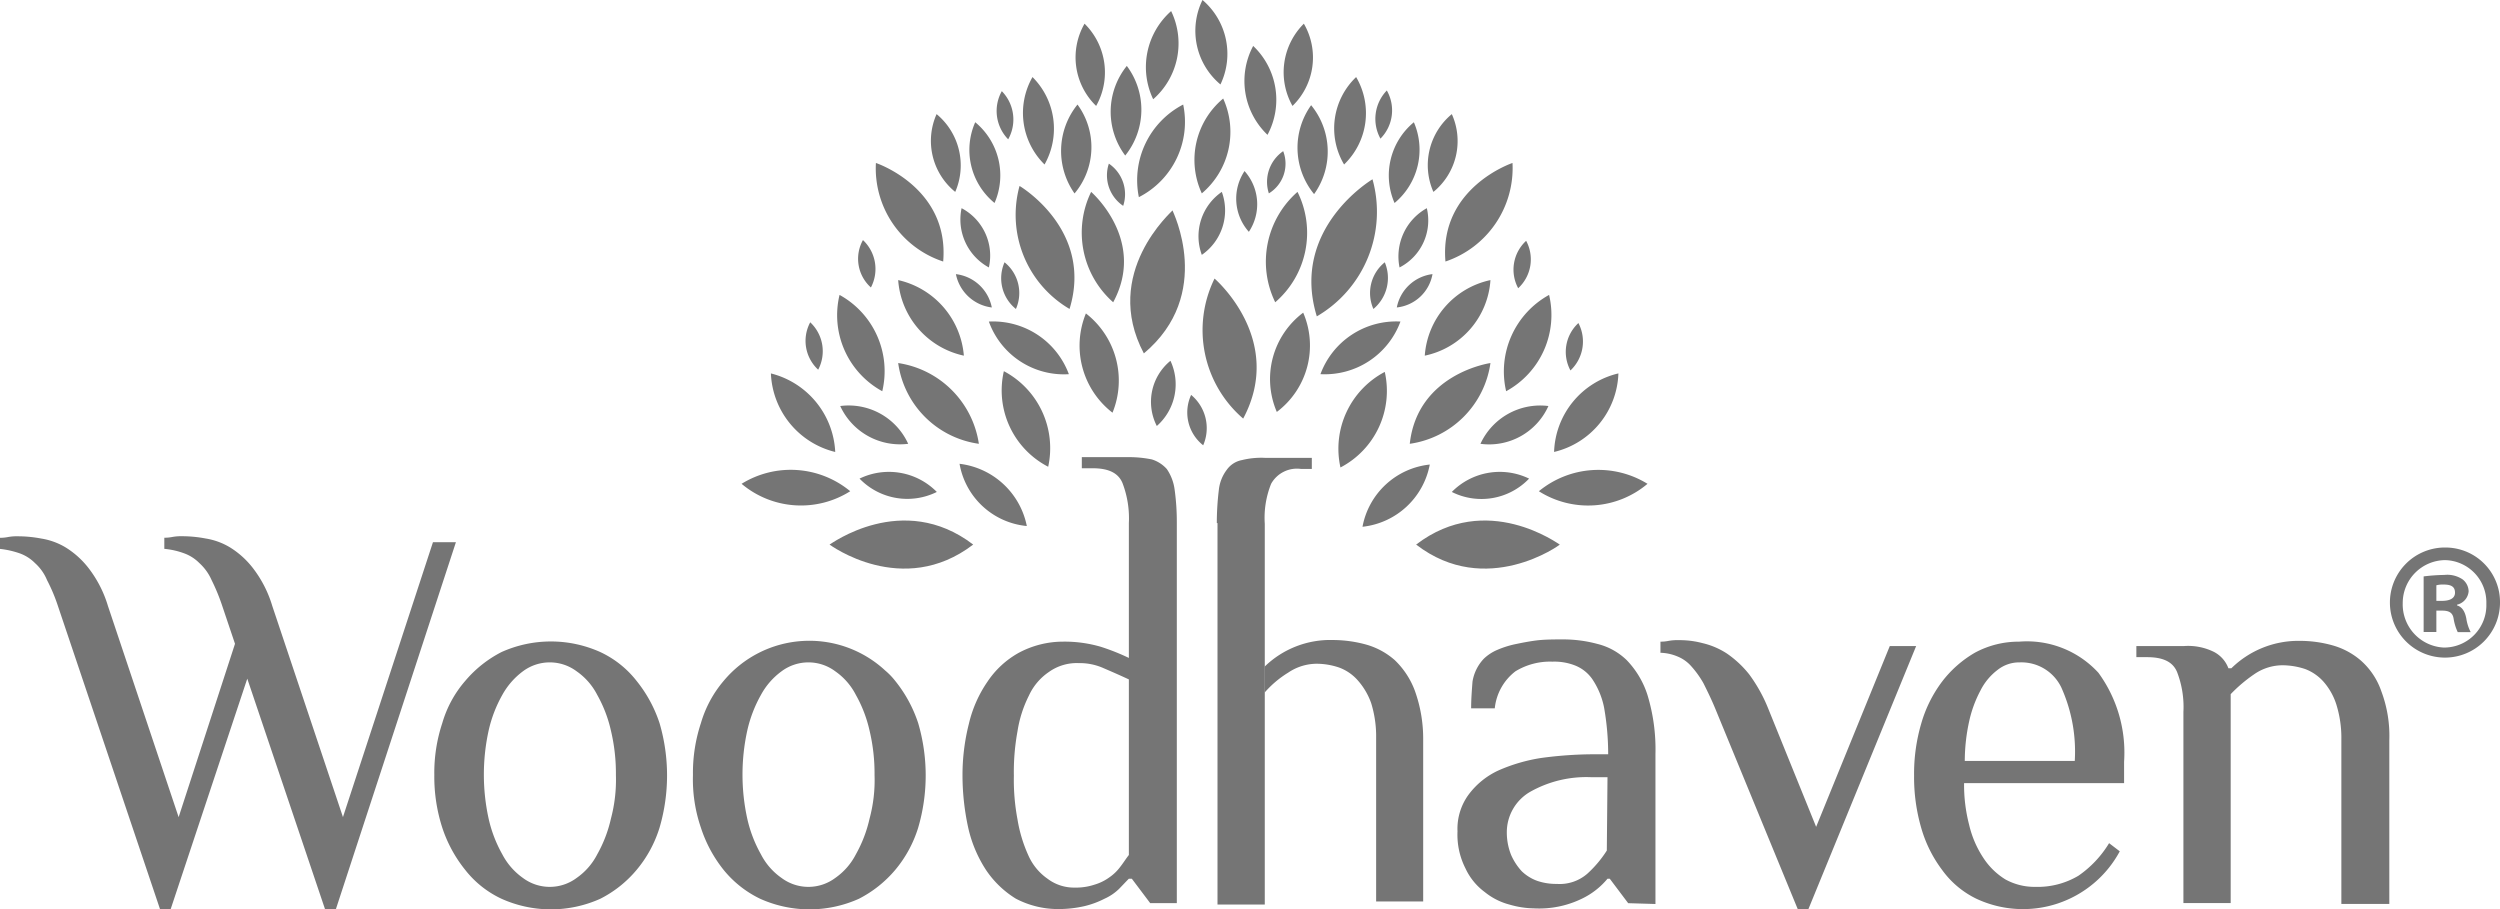 <svg xmlns="http://www.w3.org/2000/svg" xmlns:xlink="http://www.w3.org/1999/xlink" width="110" height="40" viewBox="0 0 110 40">
  <defs>
    <clipPath id="clip-path">
      <rect id="Rectangle_1458" data-name="Rectangle 1458" width="110" height="40" transform="translate(1084 45)" fill="#fff"/>
    </clipPath>
  </defs>
  <g id="Brand-Logo_Woodhaven" transform="translate(-1084 -45)" clip-path="url(#clip-path)">
    <path id="Path_557" data-name="Path 557" d="M1086.55,71.667a7.524,7.524,0,0,0-.48-1.141,2.06,2.06,0,0,0-.53-.75,1.81,1.81,0,0,0-.66-.424,3.873,3.873,0,0,0-.88-.2v-.489a1.7,1.7,0,0,0,.35-.033,2.094,2.094,0,0,1,.44-.033,5.508,5.508,0,0,1,1.03.1,2.981,2.981,0,0,1,1.07.391,3.8,3.8,0,0,1,1.01.913,5.127,5.127,0,0,1,.85,1.663l3.11,9.291,2.48-7.628-.56-1.663a8.675,8.675,0,0,0-.47-1.141,2.21,2.21,0,0,0-.54-.75,1.81,1.81,0,0,0-.66-.424,3.443,3.443,0,0,0-.88-.2v-.489a1.7,1.7,0,0,0,.35-.033,2.094,2.094,0,0,1,.44-.033,5.511,5.511,0,0,1,1.03.1,2.979,2.979,0,0,1,1.07.391,3.8,3.8,0,0,1,1.01.913,5.127,5.127,0,0,1,.85,1.663l3.11,9.291,3.96-12.095h1.01L1098.78,85h-.48l-3.42-10.139L1091.51,85h-.47Z" fill="#757575"/>
    <path id="Path_558" data-name="Path 558" d="M1103.11,79.1a6.961,6.961,0,0,1,.35-2.282,4.927,4.927,0,0,1,1.01-1.858,5.181,5.181,0,0,1,1.6-1.271,5.3,5.3,0,0,1,4.34,0,4.379,4.379,0,0,1,1.6,1.271,5.883,5.883,0,0,1,1.01,1.858,8.169,8.169,0,0,1,0,4.6,5.342,5.342,0,0,1-1.01,1.858,5.057,5.057,0,0,1-1.6,1.271,5.3,5.3,0,0,1-4.34,0,4.379,4.379,0,0,1-1.6-1.271,5.885,5.885,0,0,1-1.01-1.858A7.294,7.294,0,0,1,1103.11,79.1Zm7.99,0a8.15,8.15,0,0,0-.22-1.956,5.759,5.759,0,0,0-.6-1.565,2.847,2.847,0,0,0-.91-1.043,1.975,1.975,0,0,0-2.36,0,3.251,3.251,0,0,0-.91,1.043,5.759,5.759,0,0,0-.6,1.565,9.062,9.062,0,0,0,0,3.879,5.759,5.759,0,0,0,.6,1.565,2.942,2.942,0,0,0,.91,1.043,1.975,1.975,0,0,0,2.36,0,2.847,2.847,0,0,0,.91-1.043,5.759,5.759,0,0,0,.6-1.565A6.651,6.651,0,0,0,1111.1,79.1Z" fill="#757575"/>
    <path id="Path_559" data-name="Path 559" d="M1114.49,79.1a6.96,6.96,0,0,1,.35-2.282,5.048,5.048,0,0,1,1-1.858,4.91,4.91,0,0,1,7.11-.456,3.037,3.037,0,0,1,.44.456,5.883,5.883,0,0,1,1.01,1.858,8.169,8.169,0,0,1,0,4.6,5.342,5.342,0,0,1-1.01,1.858,5.17,5.17,0,0,1-1.6,1.271,5.3,5.3,0,0,1-4.34,0,4.674,4.674,0,0,1-1.61-1.271,5.86,5.86,0,0,1-1-1.858A6.536,6.536,0,0,1,1114.49,79.1Zm7.99,0a8.15,8.15,0,0,0-.22-1.956,5.764,5.764,0,0,0-.6-1.565,2.848,2.848,0,0,0-.91-1.043,1.975,1.975,0,0,0-2.36,0,3.135,3.135,0,0,0-.91,1.043,5.76,5.76,0,0,0-.6,1.565,9.062,9.062,0,0,0,0,3.879,5.759,5.759,0,0,0,.6,1.565,2.847,2.847,0,0,0,.91,1.043,1.975,1.975,0,0,0,2.36,0,2.848,2.848,0,0,0,.91-1.043,5.763,5.763,0,0,0,.6-1.565A6.525,6.525,0,0,0,1122.48,79.1Z" fill="#757575"/>
    <path id="Path_560" data-name="Path 560" d="M1135.78,84.739h-1.17l-.81-1.076h-.13c-.13.13-.28.293-.44.456a2.209,2.209,0,0,1-.63.424,3.925,3.925,0,0,1-.88.326,5.156,5.156,0,0,1-1.19.13,4.02,4.02,0,0,1-1.83-.456,4.263,4.263,0,0,1-1.32-1.271,5.67,5.67,0,0,1-.78-1.858,10.832,10.832,0,0,1-.25-2.282,9.183,9.183,0,0,1,.28-2.282,5.463,5.463,0,0,1,.82-1.858,3.973,3.973,0,0,1,1.38-1.271,4.135,4.135,0,0,1,1.95-.489,5.683,5.683,0,0,1,1.66.228,9.65,9.65,0,0,1,1.23.489V68.015a4.337,4.337,0,0,0-.28-1.76c-.19-.456-.63-.652-1.32-.652h-.47v-.489h2.07a5.075,5.075,0,0,1,1.01.1,1.468,1.468,0,0,1,.66.424,2.077,2.077,0,0,1,.34.88,10.34,10.34,0,0,1,.1,1.467Zm-2.11-9.845c-.35-.163-.72-.326-1.1-.489a2.57,2.57,0,0,0-1.1-.228,2.116,2.116,0,0,0-1.32.391,2.527,2.527,0,0,0-.88,1.043,5.253,5.253,0,0,0-.5,1.565,9.933,9.933,0,0,0-.16,1.956,9.412,9.412,0,0,0,.16,1.923,6.237,6.237,0,0,0,.47,1.565,2.459,2.459,0,0,0,.85,1.043,1.927,1.927,0,0,0,1.19.391,2.589,2.589,0,0,0,.88-.13,2.138,2.138,0,0,0,.66-.326,1.994,1.994,0,0,0,.47-.456c.13-.163.25-.359.38-.522Z" fill="#757575"/>
    <path id="Path_561" data-name="Path 561" d="M1155.64,84.74l-.81-1.076h-.1a3.318,3.318,0,0,1-1.13.88,4.294,4.294,0,0,1-2.11.424,3.983,3.983,0,0,1-1.06-.163,2.89,2.89,0,0,1-1.1-.554,2.7,2.7,0,0,1-.85-1.043,3.277,3.277,0,0,1-.35-1.63,2.545,2.545,0,0,1,.5-1.63,3.426,3.426,0,0,1,1.29-1.043,7.493,7.493,0,0,1,1.89-.554,17.561,17.561,0,0,1,2.26-.163h.69a11.875,11.875,0,0,0-.18-2.054,3.432,3.432,0,0,0-.51-1.239,1.673,1.673,0,0,0-.78-.619,2.488,2.488,0,0,0-.98-.163,2.921,2.921,0,0,0-1.63.424,2.351,2.351,0,0,0-.91,1.63h-1.04c0-.391.03-.782.06-1.174a1.9,1.9,0,0,1,.5-1.011,1.972,1.972,0,0,1,.6-.391,4.238,4.238,0,0,1,.85-.261c.31-.065.66-.13.97-.163.35-.033.7-.033,1.07-.033a5.772,5.772,0,0,1,1.51.2,2.814,2.814,0,0,1,1.29.717,3.936,3.936,0,0,1,.91,1.532,8.241,8.241,0,0,1,.35,2.608v6.585Zm-.91-5.542h-.69a5.018,5.018,0,0,0-2.73.652,2.054,2.054,0,0,0-1.01,1.76,2.659,2.659,0,0,0,.19,1.011,2.618,2.618,0,0,0,.47.717,1.927,1.927,0,0,0,.69.424,2.568,2.568,0,0,0,.85.13,1.847,1.847,0,0,0,1.35-.456,5.007,5.007,0,0,0,.85-1.011Z" fill="#757575"/>
    <path id="Path_562" data-name="Path 562" d="M1163.91,81.382l3.24-7.954h1.16L1163.57,85h-.47l-3.62-8.8c-.16-.391-.35-.782-.53-1.141a4.21,4.21,0,0,0-.54-.75,1.593,1.593,0,0,0-.6-.424,2.072,2.072,0,0,0-.75-.163v-.489a1.7,1.7,0,0,0,.35-.033,2.093,2.093,0,0,1,.44-.033,3.936,3.936,0,0,1,1.06.13,3.35,3.35,0,0,1,1.07.456,4.521,4.521,0,0,1,.98.913,6.744,6.744,0,0,1,.85,1.532Z" fill="#757575"/>
    <path id="Path_563" data-name="Path 563" d="M1177.46,79.458h-7.04a6.954,6.954,0,0,0,.22,1.826,4.48,4.48,0,0,0,.63,1.467,3.087,3.087,0,0,0,.97.945,2.656,2.656,0,0,0,1.32.326,3.505,3.505,0,0,0,1.89-.489,4.677,4.677,0,0,0,1.35-1.434l.47.359a4.836,4.836,0,0,1-6.31,2.086,4.018,4.018,0,0,1-1.51-1.271,5.668,5.668,0,0,1-.92-1.858,7.992,7.992,0,0,1-.31-2.282,7.838,7.838,0,0,1,.31-2.282,5.668,5.668,0,0,1,.92-1.858,4.918,4.918,0,0,1,1.44-1.271,4.048,4.048,0,0,1,1.95-.489,4.265,4.265,0,0,1,3.49,1.369,5.958,5.958,0,0,1,1.13,3.912Zm-2.17-.978a6.877,6.877,0,0,0-.59-3.227,1.947,1.947,0,0,0-1.83-1.108,1.527,1.527,0,0,0-.97.326,2.6,2.6,0,0,0-.76.913,5.268,5.268,0,0,0-.5,1.369,8.221,8.221,0,0,0-.19,1.728Z" fill="#757575"/>
    <path id="Path_564" data-name="Path 564" d="M1180.07,76.327a4.25,4.25,0,0,0-.28-1.76c-.19-.456-.63-.652-1.32-.652H1178v-.489h2.1a2.565,2.565,0,0,1,1.32.261,1.335,1.335,0,0,1,.63.717h.13a4.206,4.206,0,0,1,3.02-1.206,5.308,5.308,0,0,1,1.44.2,3.231,3.231,0,0,1,1.26.685,3.174,3.174,0,0,1,.88,1.337,5.575,5.575,0,0,1,.35,2.152v7.2h-2.11V77.534A4.933,4.933,0,0,0,1186.8,76a2.812,2.812,0,0,0-.57-1.011,2.056,2.056,0,0,0-.81-.554,3.231,3.231,0,0,0-.95-.163,2.2,2.2,0,0,0-1.28.391,6.533,6.533,0,0,0-1.04.88v9.193h-2.08Z" fill="#757575"/>
    <path id="Path_565" data-name="Path 565" d="M1146.25,75.383a3.6,3.6,0,0,0-.88-1.337,3.231,3.231,0,0,0-1.26-.685,5.545,5.545,0,0,0-1.45-.2,4.14,4.14,0,0,0-3.02,1.174v1.141a4.5,4.5,0,0,1,1.04-.88,2.249,2.249,0,0,1,1.29-.391,3.112,3.112,0,0,1,.94.163,2.021,2.021,0,0,1,.82.554,3.035,3.035,0,0,1,.6,1.011,4.929,4.929,0,0,1,.22,1.532v7.2h2.07V77.535A6.219,6.219,0,0,0,1146.25,75.383Z" fill="#757575"/>
    <path id="Path_566" data-name="Path 566" d="M1137.54,68.016a12.023,12.023,0,0,1,.09-1.467,1.764,1.764,0,0,1,.35-.88,1.053,1.053,0,0,1,.66-.424,3.544,3.544,0,0,1,1.01-.1h2.07v.489h-.47a1.3,1.3,0,0,0-1.32.652,4.014,4.014,0,0,0-.28,1.76V84.8h-2.08V68.016Z" fill="#757575"/>
    <path id="Path_567" data-name="Path 567" d="M1120.5,68.961c.03,0,3.21-2.38,6.32,0C1123.71,71.341,1120.5,68.961,1120.5,68.961Z" fill="#757575"/>
    <path id="Path_568" data-name="Path 568" d="M1128.86,53.182s3.27,1.923,2.2,5.412A4.8,4.8,0,0,1,1128.86,53.182Z" fill="#757575"/>
    <path id="Path_569" data-name="Path 569" d="M1116.63,66.288a4.106,4.106,0,0,1,4.78.326A4.055,4.055,0,0,1,1116.63,66.288Z" fill="#757575"/>
    <path id="Path_570" data-name="Path 570" d="M1123.52,57.324a3.72,3.72,0,0,1,2.89,3.325A3.67,3.67,0,0,1,1123.52,57.324Z" fill="#757575"/>
    <path id="Path_571" data-name="Path 571" d="M1126.22,65.407a3.434,3.434,0,0,1,2.96,2.738A3.322,3.322,0,0,1,1126.22,65.407Z" fill="#757575"/>
    <path id="Path_572" data-name="Path 572" d="M1127.51,59.149a3.555,3.555,0,0,1,3.52,2.315A3.507,3.507,0,0,1,1127.51,59.149Z" fill="#757575"/>
    <path id="Path_573" data-name="Path 573" d="M1117.92,61.431a3.746,3.746,0,0,1,2.83,3.456A3.713,3.713,0,0,1,1117.92,61.431Z" fill="#757575"/>
    <path id="Path_574" data-name="Path 574" d="M1119.65,59.181a1.745,1.745,0,0,1,.35,2.086A1.725,1.725,0,0,1,1119.65,59.181Z" fill="#757575"/>
    <path id="Path_575" data-name="Path 575" d="M1132.79,52.2a1.628,1.628,0,0,1,.63,1.858A1.621,1.621,0,0,1,1132.79,52.2Z" fill="#757575"/>
    <path id="Path_576" data-name="Path 576" d="M1131.72,46.042a3.008,3.008,0,0,1,.51,3.619A2.976,2.976,0,0,1,1131.72,46.042Z" fill="#757575"/>
    <path id="Path_577" data-name="Path 577" d="M1131.78,58.791a3.739,3.739,0,0,1,1.17,4.368A3.731,3.731,0,0,1,1131.78,58.791Z" fill="#757575"/>
    <path id="Path_578" data-name="Path 578" d="M1135.59,54.258c0,.033,1.85,3.684-1.26,6.292C1132.45,57,1135.59,54.29,1135.59,54.258Z" fill="#757575"/>
    <path id="Path_579" data-name="Path 579" d="M1126.06,57.062a1.832,1.832,0,0,1,1.58,1.467A1.84,1.84,0,0,1,1126.06,57.062Z" fill="#757575"/>
    <path id="Path_580" data-name="Path 580" d="M1128.2,56.541a1.736,1.736,0,0,1,.5,2.054A1.735,1.735,0,0,1,1128.2,56.541Z" fill="#757575"/>
    <path id="Path_581" data-name="Path 581" d="M1136.41,62.376a1.9,1.9,0,0,1,.53,2.217A1.84,1.84,0,0,1,1136.41,62.376Z" fill="#757575"/>
    <path id="Path_582" data-name="Path 582" d="M1135.5,60.875a2.445,2.445,0,0,1-.6,2.869A2.331,2.331,0,0,1,1135.5,60.875Z" fill="#757575"/>
    <path id="Path_583" data-name="Path 583" d="M1131.41,49.6a3.171,3.171,0,0,1-.13,3.912A3.249,3.249,0,0,1,1131.41,49.6Z" fill="#757575"/>
    <path id="Path_584" data-name="Path 584" d="M1126.91,50.378a3.032,3.032,0,0,1,.85,3.553A3.013,3.013,0,0,1,1126.91,50.378Z" fill="#757575"/>
    <path id="Path_585" data-name="Path 585" d="M1133.58,47.9a3.219,3.219,0,0,1-.07,3.944A3.219,3.219,0,0,1,1133.58,47.9Z" fill="#757575"/>
    <path id="Path_586" data-name="Path 586" d="M1135.53,45.488a3.264,3.264,0,0,1-.79,3.879A3.286,3.286,0,0,1,1135.53,45.488Z" fill="#757575"/>
    <path id="Path_587" data-name="Path 587" d="M1136.06,49.6a3.718,3.718,0,0,1-1.95,4.075A3.748,3.748,0,0,1,1136.06,49.6Z" fill="#757575"/>
    <path id="Path_588" data-name="Path 588" d="M1125.21,50.021a2.928,2.928,0,0,1,.82,3.423A2.893,2.893,0,0,1,1125.21,50.021Z" fill="#757575"/>
    <path id="Path_589" data-name="Path 589" d="M1128.08,49.011a1.783,1.783,0,0,1,.28,2.119A1.783,1.783,0,0,1,1128.08,49.011Z" fill="#757575"/>
    <path id="Path_590" data-name="Path 590" d="M1129.43,48.391a3.207,3.207,0,0,1,.53,3.847A3.182,3.182,0,0,1,1129.43,48.391Z" fill="#757575"/>
    <path id="Path_591" data-name="Path 591" d="M1121.97,55.563a1.746,1.746,0,0,1,.35,2.086A1.694,1.694,0,0,1,1121.97,55.563Z" fill="#757575"/>
    <path id="Path_592" data-name="Path 592" d="M1128.17,61.332a3.832,3.832,0,0,1,1.95,4.205A3.779,3.779,0,0,1,1128.17,61.332Z" fill="#757575"/>
    <path id="Path_593" data-name="Path 593" d="M1122.54,52.171s3.24,1.076,2.96,4.336A4.317,4.317,0,0,1,1122.54,52.171Z" fill="#757575"/>
    <path id="Path_594" data-name="Path 594" d="M1120.94,57.976a3.829,3.829,0,0,1,1.88,4.238A3.811,3.811,0,0,1,1120.94,57.976Z" fill="#757575"/>
    <path id="Path_595" data-name="Path 595" d="M1123.52,60.974a4.222,4.222,0,0,1,3.55,3.553A4.165,4.165,0,0,1,1123.52,60.974Z" fill="#757575"/>
    <path id="Path_596" data-name="Path 596" d="M1132.01,53.443s2.45,2.119.97,4.857A4.09,4.09,0,0,1,1132.01,53.443Z" fill="#757575"/>
    <path id="Path_597" data-name="Path 597" d="M1121.82,66.059a2.959,2.959,0,0,1,3.4.587A2.922,2.922,0,0,1,1121.82,66.059Z" fill="#757575"/>
    <path id="Path_598" data-name="Path 598" d="M1120.97,62.865a2.877,2.877,0,0,1,2.99,1.663A2.894,2.894,0,0,1,1120.97,62.865Z" fill="#757575"/>
    <path id="Path_599" data-name="Path 599" d="M1126.31,54.16a2.362,2.362,0,0,1,1.2,2.608A2.4,2.4,0,0,1,1126.31,54.16Z" fill="#757575"/>
    <path id="Path_600" data-name="Path 600" d="M1146.31,68.961c3.11-2.38,6.29,0,6.32,0S1149.39,71.341,1146.31,68.961Z" fill="#757575"/>
    <path id="Path_601" data-name="Path 601" d="M1141.94,58.92c-1.19-3.879,2.45-6.031,2.45-6.031A5.325,5.325,0,0,1,1141.94,58.92Z" fill="#757575"/>
    <path id="Path_602" data-name="Path 602" d="M1151.71,66.614a4.12,4.12,0,0,1,4.78-.326A4.05,4.05,0,0,1,1151.71,66.614Z" fill="#757575"/>
    <path id="Path_603" data-name="Path 603" d="M1146.69,60.649a3.665,3.665,0,0,1,2.89-3.325A3.64,3.64,0,0,1,1146.69,60.649Z" fill="#757575"/>
    <path id="Path_604" data-name="Path 604" d="M1143.95,68.178a3.372,3.372,0,0,1,2.96-2.738A3.385,3.385,0,0,1,1143.95,68.178Z" fill="#757575"/>
    <path id="Path_605" data-name="Path 605" d="M1142.1,61.463a3.549,3.549,0,0,1,3.52-2.315A3.545,3.545,0,0,1,1142.1,61.463Z" fill="#757575"/>
    <path id="Path_606" data-name="Path 606" d="M1152.38,64.886a3.673,3.673,0,0,1,2.83-3.456A3.682,3.682,0,0,1,1152.38,64.886Z" fill="#757575"/>
    <path id="Path_607" data-name="Path 607" d="M1153.1,61.3a1.725,1.725,0,0,1,.35-2.086A1.75,1.75,0,0,1,1153.1,61.3Z" fill="#757575"/>
    <path id="Path_608" data-name="Path 608" d="M1139.83,53.509a1.641,1.641,0,0,1,.63-1.858A1.53,1.53,0,0,1,1139.83,53.509Z" fill="#757575"/>
    <path id="Path_609" data-name="Path 609" d="M1140.87,49.661a3.013,3.013,0,0,1,.5-3.619A2.968,2.968,0,0,1,1140.87,49.661Z" fill="#757575"/>
    <path id="Path_610" data-name="Path 610" d="M1140.18,63.125a3.655,3.655,0,0,1,1.16-4.368A3.654,3.654,0,0,1,1140.18,63.125Z" fill="#757575"/>
    <path id="Path_611" data-name="Path 611" d="M1138.7,63.418a5.137,5.137,0,0,1-1.26-6.161S1140.56,59.93,1138.7,63.418Z" fill="#757575"/>
    <path id="Path_612" data-name="Path 612" d="M1145.46,58.528a1.824,1.824,0,0,1,1.57-1.467A1.787,1.787,0,0,1,1145.46,58.528Z" fill="#757575"/>
    <path id="Path_613" data-name="Path 613" d="M1144.43,58.595a1.736,1.736,0,0,1,.5-2.054A1.778,1.778,0,0,1,1144.43,58.595Z" fill="#757575"/>
    <path id="Path_614" data-name="Path 614" d="M1136.88,56.214a2.369,2.369,0,0,1,.88-2.771A2.378,2.378,0,0,1,1136.88,56.214Z" fill="#757575"/>
    <path id="Path_615" data-name="Path 615" d="M1141.82,53.541a3.218,3.218,0,0,1-.13-3.912A3.218,3.218,0,0,1,1141.82,53.541Z" fill="#757575"/>
    <path id="Path_616" data-name="Path 616" d="M1138.95,55.2a2.191,2.191,0,0,1-.19-2.673A2.191,2.191,0,0,1,1138.95,55.2Z" fill="#757575"/>
    <path id="Path_617" data-name="Path 617" d="M1145.36,53.932a3.035,3.035,0,0,1,.85-3.553A3.048,3.048,0,0,1,1145.36,53.932Z" fill="#757575"/>
    <path id="Path_618" data-name="Path 618" d="M1139.77,50.933a3.275,3.275,0,0,1-.63-3.912A3.266,3.266,0,0,1,1139.77,50.933Z" fill="#757575"/>
    <path id="Path_619" data-name="Path 619" d="M1137.7,48.716a3.076,3.076,0,0,1-.79-3.716A3.114,3.114,0,0,1,1137.7,48.716Z" fill="#757575"/>
    <path id="Path_620" data-name="Path 620" d="M1136.88,53.509a3.512,3.512,0,0,1,.94-4.173A3.542,3.542,0,0,1,1136.88,53.509Z" fill="#757575"/>
    <path id="Path_621" data-name="Path 621" d="M1147.07,53.444a2.915,2.915,0,0,1,.81-3.423A2.883,2.883,0,0,1,1147.07,53.444Z" fill="#757575"/>
    <path id="Path_622" data-name="Path 622" d="M1144.74,51.1a1.8,1.8,0,0,1,.28-2.119A1.767,1.767,0,0,1,1144.74,51.1Z" fill="#757575"/>
    <path id="Path_623" data-name="Path 623" d="M1143.14,52.238a3.117,3.117,0,0,1,.53-3.847A3.134,3.134,0,0,1,1143.14,52.238Z" fill="#757575"/>
    <path id="Path_624" data-name="Path 624" d="M1150.8,57.682a1.725,1.725,0,0,1,.35-2.086A1.725,1.725,0,0,1,1150.8,57.682Z" fill="#757575"/>
    <path id="Path_625" data-name="Path 625" d="M1142.98,65.569a3.819,3.819,0,0,1,1.95-4.205A3.8,3.8,0,0,1,1142.98,65.569Z" fill="#757575"/>
    <path id="Path_626" data-name="Path 626" d="M1147.6,56.507c-.28-3.26,2.95-4.336,2.95-4.336A4.338,4.338,0,0,1,1147.6,56.507Z" fill="#757575"/>
    <path id="Path_627" data-name="Path 627" d="M1150.27,62.214a3.844,3.844,0,0,1,1.89-4.238A3.823,3.823,0,0,1,1150.27,62.214Z" fill="#757575"/>
    <path id="Path_628" data-name="Path 628" d="M1146.03,64.527c.34-3.1,3.55-3.553,3.55-3.553A4.18,4.18,0,0,1,1146.03,64.527Z" fill="#757575"/>
    <path id="Path_629" data-name="Path 629" d="M1140.11,58.3a4.082,4.082,0,0,1,.98-4.857A4.034,4.034,0,0,1,1140.11,58.3Z" fill="#757575"/>
    <path id="Path_630" data-name="Path 630" d="M1147.88,66.646a2.959,2.959,0,0,1,3.4-.587A2.9,2.9,0,0,1,1147.88,66.646Z" fill="#757575"/>
    <path id="Path_631" data-name="Path 631" d="M1149.14,64.528a2.893,2.893,0,0,1,2.99-1.663A2.858,2.858,0,0,1,1149.14,64.528Z" fill="#757575"/>
    <path id="Path_632" data-name="Path 632" d="M1145.58,56.768a2.429,2.429,0,0,1,1.2-2.608A2.326,2.326,0,0,1,1145.58,56.768Z" fill="#757575"/>
    <path id="Path_633" data-name="Path 633" d="M1194,71.536a2.422,2.422,0,1,1-2.48-2.445h.09A2.4,2.4,0,0,1,1194,71.536Zm-4.28,0a1.9,1.9,0,0,0,1.8,1.956h.06a1.86,1.86,0,0,0,1.82-1.891v-.065a1.86,1.86,0,0,0-1.82-1.891A1.887,1.887,0,0,0,1189.72,71.536Zm1.48,1.271h-.56V70.362a8.355,8.355,0,0,1,.91-.065,1.211,1.211,0,0,1,.81.2.689.689,0,0,1,.26.522.659.659,0,0,1-.51.587v.033c.22.065.35.261.41.587a1.9,1.9,0,0,0,.19.587h-.57a2.2,2.2,0,0,1-.18-.587c-.04-.261-.19-.359-.51-.359h-.25Zm0-1.369h.25c.32,0,.57-.1.57-.359s-.16-.359-.5-.359a1.07,1.07,0,0,0-.32.033Z" fill="#757575"/>
  </g>
</svg>
